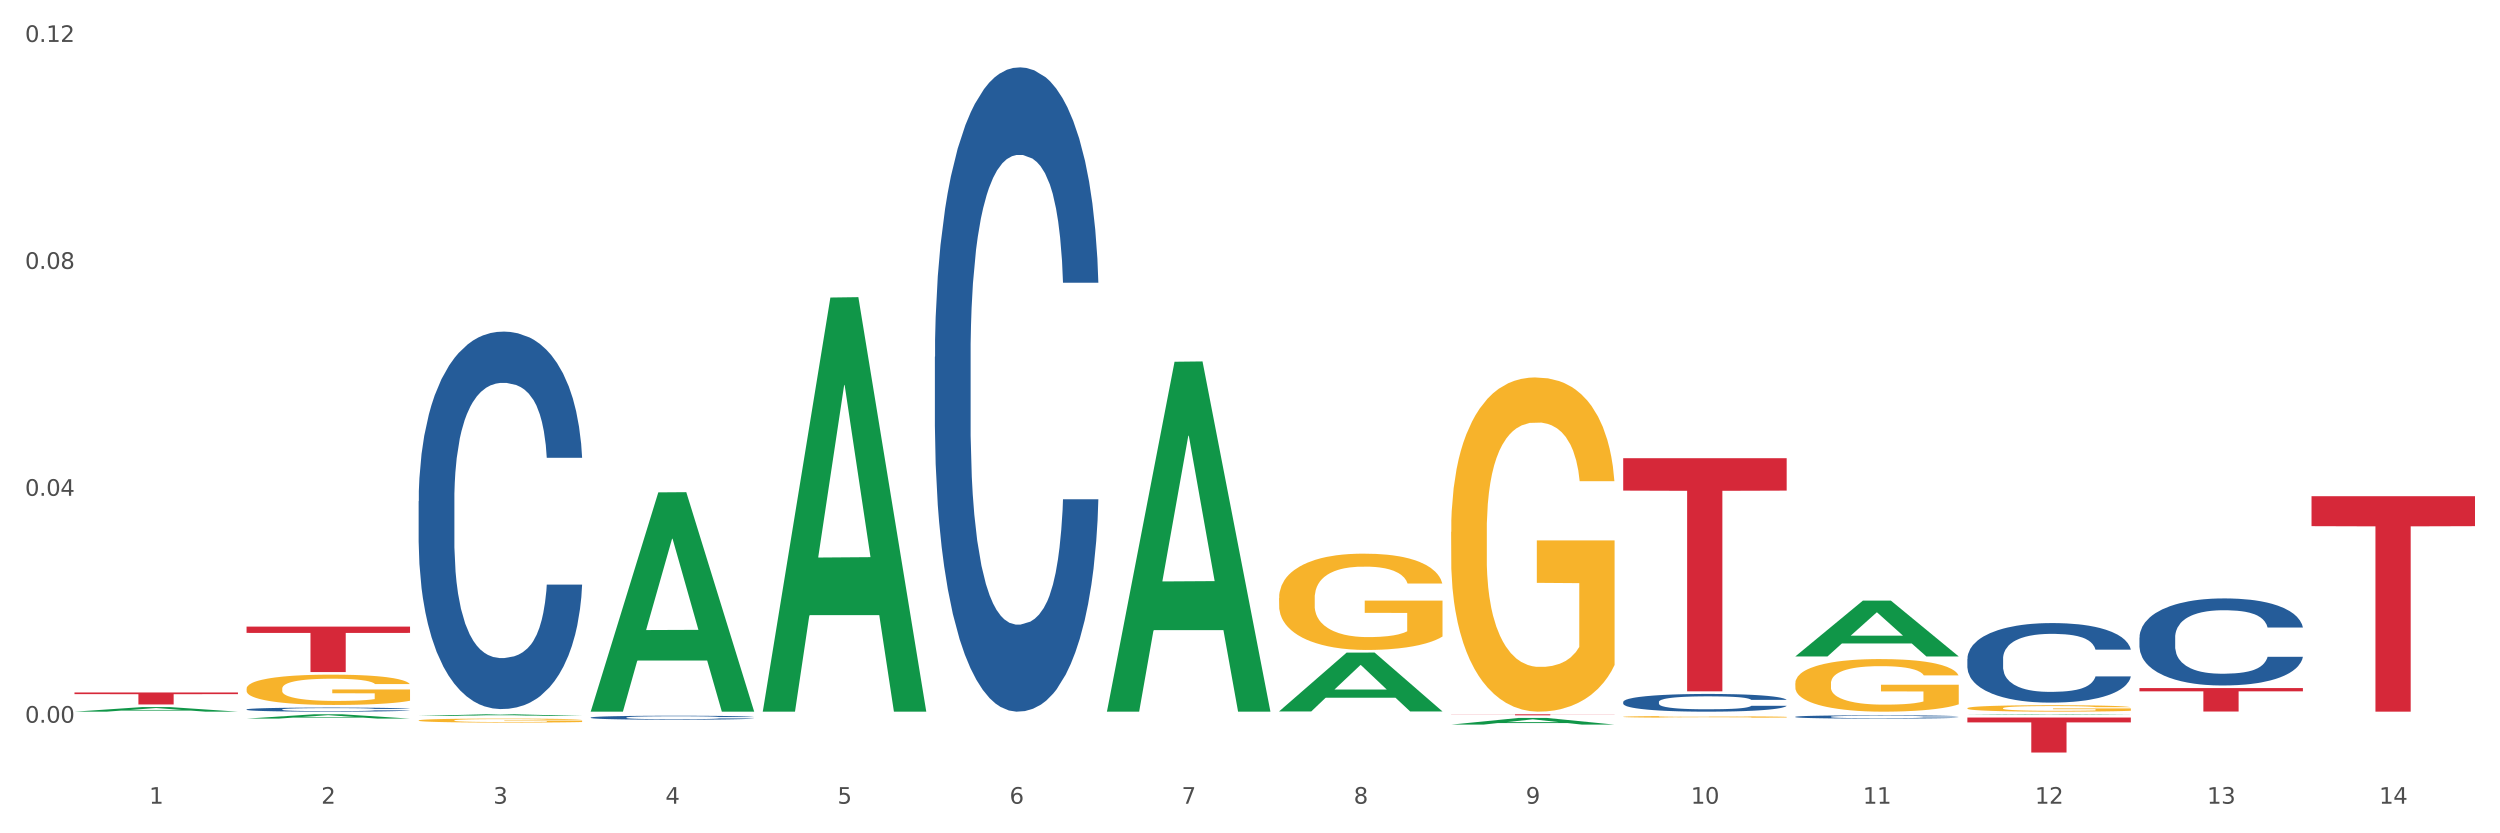 <?xml version="1.0" encoding="utf-8" standalone="no"?>
<!DOCTYPE svg PUBLIC "-//W3C//DTD SVG 1.1//EN"
  "http://www.w3.org/Graphics/SVG/1.1/DTD/svg11.dtd">
<svg xmlns:xlink="http://www.w3.org/1999/xlink" width="1080pt" height="360pt" viewBox="0 0 1080 360" xmlns="http://www.w3.org/2000/svg" version="1.1">
 <rect x="0" y="0" width="1080" height="360" fill="#333333" stroke="none"/>
 <defs>
  <style type="text/css">*{stroke-linejoin: round; stroke-linecap: butt}</style>
 </defs>
 <g id="figure_1">
  <g id="patch_1">
   <path d="M 0 360 
L 1080 360 
L 1080 0 
L 0 0 
z
" style="fill: #ffffff; stroke: #ffffff; stroke-linejoin: miter"/>
  </g>
  <g id="axes_1">
   <g id="matplotlib.axis_1">
    <g id="xtick_1">
     <g id="text_1">
      <!-- 1 -->
      <g style="fill: #4d4d4d" transform="translate(64.432 347.204) scale(0.096 -0.096)">
       <defs>
        <path id="DejaVuSans-31" d="M 794 531 
L 1825 531 
L 1825 4091 
L 703 3866 
L 703 4441 
L 1819 4666 
L 2450 4666 
L 2450 531 
L 3481 531 
L 3481 0 
L 794 0 
L 794 531 
z
" transform="scale(0.016)"/>
       </defs>
       <use xlink:href="#DejaVuSans-31"/>
      </g>
     </g>
    </g>
    <g id="xtick_2">
     <g id="text_2">
      <!-- 2 -->
      <g style="fill: #4d4d4d" transform="translate(138.771 347.204) scale(0.096 -0.096)">
       <defs>
        <path id="DejaVuSans-32" d="M 1228 531 
L 3431 531 
L 3431 0 
L 469 0 
L 469 531 
Q 828 903 1448 1529 
Q 2069 2156 2228 2338 
Q 2531 2678 2651 2914 
Q 2772 3150 2772 3378 
Q 2772 3750 2511 3984 
Q 2250 4219 1831 4219 
Q 1534 4219 1204 4116 
Q 875 4013 500 3803 
L 500 4441 
Q 881 4594 1212 4672 
Q 1544 4750 1819 4750 
Q 2544 4750 2975 4387 
Q 3406 4025 3406 3419 
Q 3406 3131 3298 2873 
Q 3191 2616 2906 2266 
Q 2828 2175 2409 1742 
Q 1991 1309 1228 531 
z
" transform="scale(0.016)"/>
       </defs>
       <use xlink:href="#DejaVuSans-32"/>
      </g>
     </g>
    </g>
    <g id="xtick_3">
     <g id="text_3">
      <!-- 3 -->
      <g style="fill: #4d4d4d" transform="translate(213.109 347.204) scale(0.096 -0.096)">
       <defs>
        <path id="DejaVuSans-33" d="M 2597 2516 
Q 3050 2419 3304 2112 
Q 3559 1806 3559 1356 
Q 3559 666 3084 287 
Q 2609 -91 1734 -91 
Q 1441 -91 1130 -33 
Q 819 25 488 141 
L 488 750 
Q 750 597 1062 519 
Q 1375 441 1716 441 
Q 2309 441 2620 675 
Q 2931 909 2931 1356 
Q 2931 1769 2642 2001 
Q 2353 2234 1838 2234 
L 1294 2234 
L 1294 2753 
L 1863 2753 
Q 2328 2753 2575 2939 
Q 2822 3125 2822 3475 
Q 2822 3834 2567 4026 
Q 2313 4219 1838 4219 
Q 1578 4219 1281 4162 
Q 984 4106 628 3988 
L 628 4550 
Q 988 4650 1302 4700 
Q 1616 4750 1894 4750 
Q 2613 4750 3031 4423 
Q 3450 4097 3450 3541 
Q 3450 3153 3228 2886 
Q 3006 2619 2597 2516 
z
" transform="scale(0.016)"/>
       </defs>
       <use xlink:href="#DejaVuSans-33"/>
      </g>
     </g>
    </g>
    <g id="xtick_4">
     <g id="text_4">
      <!-- 4 -->
      <g style="fill: #4d4d4d" transform="translate(287.448 347.204) scale(0.096 -0.096)">
       <defs>
        <path id="DejaVuSans-34" d="M 2419 4116 
L 825 1625 
L 2419 1625 
L 2419 4116 
z
M 2253 4666 
L 3047 4666 
L 3047 1625 
L 3713 1625 
L 3713 1100 
L 3047 1100 
L 3047 0 
L 2419 0 
L 2419 1100 
L 313 1100 
L 313 1709 
L 2253 4666 
z
" transform="scale(0.016)"/>
       </defs>
       <use xlink:href="#DejaVuSans-34"/>
      </g>
     </g>
    </g>
    <g id="xtick_5">
     <g id="text_5">
      <!-- 5 -->
      <g style="fill: #4d4d4d" transform="translate(361.787 347.204) scale(0.096 -0.096)">
       <defs>
        <path id="DejaVuSans-35" d="M 691 4666 
L 3169 4666 
L 3169 4134 
L 1269 4134 
L 1269 2991 
Q 1406 3038 1543 3061 
Q 1681 3084 1819 3084 
Q 2600 3084 3056 2656 
Q 3513 2228 3513 1497 
Q 3513 744 3044 326 
Q 2575 -91 1722 -91 
Q 1428 -91 1123 -41 
Q 819 9 494 109 
L 494 744 
Q 775 591 1075 516 
Q 1375 441 1709 441 
Q 2250 441 2565 725 
Q 2881 1009 2881 1497 
Q 2881 1984 2565 2268 
Q 2250 2553 1709 2553 
Q 1456 2553 1204 2497 
Q 953 2441 691 2322 
L 691 4666 
z
" transform="scale(0.016)"/>
       </defs>
       <use xlink:href="#DejaVuSans-35"/>
      </g>
     </g>
    </g>
    <g id="xtick_6">
     <g id="text_6">
      <!-- 6 -->
      <g style="fill: #4d4d4d" transform="translate(436.125 347.204) scale(0.096 -0.096)">
       <defs>
        <path id="DejaVuSans-36" d="M 2113 2584 
Q 1688 2584 1439 2293 
Q 1191 2003 1191 1497 
Q 1191 994 1439 701 
Q 1688 409 2113 409 
Q 2538 409 2786 701 
Q 3034 994 3034 1497 
Q 3034 2003 2786 2293 
Q 2538 2584 2113 2584 
z
M 3366 4563 
L 3366 3988 
Q 3128 4100 2886 4159 
Q 2644 4219 2406 4219 
Q 1781 4219 1451 3797 
Q 1122 3375 1075 2522 
Q 1259 2794 1537 2939 
Q 1816 3084 2150 3084 
Q 2853 3084 3261 2657 
Q 3669 2231 3669 1497 
Q 3669 778 3244 343 
Q 2819 -91 2113 -91 
Q 1303 -91 875 529 
Q 447 1150 447 2328 
Q 447 3434 972 4092 
Q 1497 4750 2381 4750 
Q 2619 4750 2861 4703 
Q 3103 4656 3366 4563 
z
" transform="scale(0.016)"/>
       </defs>
       <use xlink:href="#DejaVuSans-36"/>
      </g>
     </g>
    </g>
    <g id="xtick_7">
     <g id="text_7">
      <!-- 7 -->
      <g style="fill: #4d4d4d" transform="translate(510.464 347.204) scale(0.096 -0.096)">
       <defs>
        <path id="DejaVuSans-37" d="M 525 4666 
L 3525 4666 
L 3525 4397 
L 1831 0 
L 1172 0 
L 2766 4134 
L 525 4134 
L 525 4666 
z
" transform="scale(0.016)"/>
       </defs>
       <use xlink:href="#DejaVuSans-37"/>
      </g>
     </g>
    </g>
    <g id="xtick_8">
     <g id="text_8">
      <!-- 8 -->
      <g style="fill: #4d4d4d" transform="translate(584.803 347.204) scale(0.096 -0.096)">
       <defs>
        <path id="DejaVuSans-38" d="M 2034 2216 
Q 1584 2216 1326 1975 
Q 1069 1734 1069 1313 
Q 1069 891 1326 650 
Q 1584 409 2034 409 
Q 2484 409 2743 651 
Q 3003 894 3003 1313 
Q 3003 1734 2745 1975 
Q 2488 2216 2034 2216 
z
M 1403 2484 
Q 997 2584 770 2862 
Q 544 3141 544 3541 
Q 544 4100 942 4425 
Q 1341 4750 2034 4750 
Q 2731 4750 3128 4425 
Q 3525 4100 3525 3541 
Q 3525 3141 3298 2862 
Q 3072 2584 2669 2484 
Q 3125 2378 3379 2068 
Q 3634 1759 3634 1313 
Q 3634 634 3220 271 
Q 2806 -91 2034 -91 
Q 1263 -91 848 271 
Q 434 634 434 1313 
Q 434 1759 690 2068 
Q 947 2378 1403 2484 
z
M 1172 3481 
Q 1172 3119 1398 2916 
Q 1625 2713 2034 2713 
Q 2441 2713 2670 2916 
Q 2900 3119 2900 3481 
Q 2900 3844 2670 4047 
Q 2441 4250 2034 4250 
Q 1625 4250 1398 4047 
Q 1172 3844 1172 3481 
z
" transform="scale(0.016)"/>
       </defs>
       <use xlink:href="#DejaVuSans-38"/>
      </g>
     </g>
    </g>
    <g id="xtick_9">
     <g id="text_9">
      <!-- 9 -->
      <g style="fill: #4d4d4d" transform="translate(659.142 347.204) scale(0.096 -0.096)">
       <defs>
        <path id="DejaVuSans-39" d="M 703 97 
L 703 672 
Q 941 559 1184 500 
Q 1428 441 1663 441 
Q 2288 441 2617 861 
Q 2947 1281 2994 2138 
Q 2813 1869 2534 1725 
Q 2256 1581 1919 1581 
Q 1219 1581 811 2004 
Q 403 2428 403 3163 
Q 403 3881 828 4315 
Q 1253 4750 1959 4750 
Q 2769 4750 3195 4129 
Q 3622 3509 3622 2328 
Q 3622 1225 3098 567 
Q 2575 -91 1691 -91 
Q 1453 -91 1209 -44 
Q 966 3 703 97 
z
M 1959 2075 
Q 2384 2075 2632 2365 
Q 2881 2656 2881 3163 
Q 2881 3666 2632 3958 
Q 2384 4250 1959 4250 
Q 1534 4250 1286 3958 
Q 1038 3666 1038 3163 
Q 1038 2656 1286 2365 
Q 1534 2075 1959 2075 
z
" transform="scale(0.016)"/>
       </defs>
       <use xlink:href="#DejaVuSans-39"/>
      </g>
     </g>
    </g>
    <g id="xtick_10">
     <g id="text_10">
      <!-- 10 -->
      <g style="fill: #4d4d4d" transform="translate(730.426 347.204) scale(0.096 -0.096)">
       <defs>
        <path id="DejaVuSans-30" d="M 2034 4250 
Q 1547 4250 1301 3770 
Q 1056 3291 1056 2328 
Q 1056 1369 1301 889 
Q 1547 409 2034 409 
Q 2525 409 2770 889 
Q 3016 1369 3016 2328 
Q 3016 3291 2770 3770 
Q 2525 4250 2034 4250 
z
M 2034 4750 
Q 2819 4750 3233 4129 
Q 3647 3509 3647 2328 
Q 3647 1150 3233 529 
Q 2819 -91 2034 -91 
Q 1250 -91 836 529 
Q 422 1150 422 2328 
Q 422 3509 836 4129 
Q 1250 4750 2034 4750 
z
" transform="scale(0.016)"/>
       </defs>
       <use xlink:href="#DejaVuSans-31"/>
       <use xlink:href="#DejaVuSans-30" transform="translate(63.623 0)"/>
      </g>
     </g>
    </g>
    <g id="xtick_11">
     <g id="text_11">
      <!-- 11 -->
      <g style="fill: #4d4d4d" transform="translate(804.765 347.204) scale(0.096 -0.096)">
       <use xlink:href="#DejaVuSans-31"/>
       <use xlink:href="#DejaVuSans-31" transform="translate(63.623 0)"/>
      </g>
     </g>
    </g>
    <g id="xtick_12">
     <g id="text_12">
      <!-- 12 -->
      <g style="fill: #4d4d4d" transform="translate(879.104 347.204) scale(0.096 -0.096)">
       <use xlink:href="#DejaVuSans-31"/>
       <use xlink:href="#DejaVuSans-32" transform="translate(63.623 0)"/>
      </g>
     </g>
    </g>
    <g id="xtick_13">
     <g id="text_13">
      <!-- 13 -->
      <g style="fill: #4d4d4d" transform="translate(953.442 347.204) scale(0.096 -0.096)">
       <use xlink:href="#DejaVuSans-31"/>
       <use xlink:href="#DejaVuSans-33" transform="translate(63.623 0)"/>
      </g>
     </g>
    </g>
    <g id="xtick_14">
     <g id="text_14">
      <!-- 14 -->
      <g style="fill: #4d4d4d" transform="translate(1027.781 347.204) scale(0.096 -0.096)">
       <use xlink:href="#DejaVuSans-31"/>
       <use xlink:href="#DejaVuSans-34" transform="translate(63.623 0)"/>
      </g>
     </g>
    </g>
    <g id="xtick_15"/>
    <g id="xtick_16"/>
    <g id="xtick_17"/>
    <g id="xtick_18"/>
    <g id="xtick_19"/>
    <g id="xtick_20"/>
    <g id="xtick_21"/>
    <g id="xtick_22"/>
    <g id="xtick_23"/>
    <g id="xtick_24"/>
    <g id="xtick_25"/>
    <g id="xtick_26"/>
    <g id="xtick_27"/>
   </g>
   <g id="matplotlib.axis_2">
    <g id="ytick_1">
     <g id="text_15">
      <!-- 0.00 -->
      <g style="fill: #4d4d4d" transform="translate(10.8 312.208) scale(0.096 -0.096)">
       <defs>
        <path id="DejaVuSans-2e" d="M 684 794 
L 1344 794 
L 1344 0 
L 684 0 
L 684 794 
z
" transform="scale(0.016)"/>
       </defs>
       <use xlink:href="#DejaVuSans-30"/>
       <use xlink:href="#DejaVuSans-2e" transform="translate(63.623 0)"/>
       <use xlink:href="#DejaVuSans-30" transform="translate(95.41 0)"/>
       <use xlink:href="#DejaVuSans-30" transform="translate(159.033 0)"/>
      </g>
     </g>
    </g>
    <g id="ytick_2">
     <g id="text_16">
      <!-- 0.04 -->
      <g style="fill: #4d4d4d" transform="translate(10.8 214.179) scale(0.096 -0.096)">
       <use xlink:href="#DejaVuSans-30"/>
       <use xlink:href="#DejaVuSans-2e" transform="translate(63.623 0)"/>
       <use xlink:href="#DejaVuSans-30" transform="translate(95.41 0)"/>
       <use xlink:href="#DejaVuSans-34" transform="translate(159.033 0)"/>
      </g>
     </g>
    </g>
    <g id="ytick_3">
     <g id="text_17">
      <!-- 0.08 -->
      <g style="fill: #4d4d4d" transform="translate(10.8 116.15) scale(0.096 -0.096)">
       <use xlink:href="#DejaVuSans-30"/>
       <use xlink:href="#DejaVuSans-2e" transform="translate(63.623 0)"/>
       <use xlink:href="#DejaVuSans-30" transform="translate(95.41 0)"/>
       <use xlink:href="#DejaVuSans-38" transform="translate(159.033 0)"/>
      </g>
     </g>
    </g>
    <g id="ytick_4">
     <g id="text_18">
      <!-- 0.12 -->
      <g style="fill: #4d4d4d" transform="translate(10.8 18.121) scale(0.096 -0.096)">
       <use xlink:href="#DejaVuSans-30"/>
       <use xlink:href="#DejaVuSans-2e" transform="translate(63.623 0)"/>
       <use xlink:href="#DejaVuSans-31" transform="translate(95.41 0)"/>
       <use xlink:href="#DejaVuSans-32" transform="translate(159.033 0)"/>
      </g>
     </g>
    </g>
    <g id="ytick_5"/>
    <g id="ytick_6"/>
    <g id="ytick_7"/>
   </g>
   <g id="PolyCollection_1">
    <path d="M 32.175 307.439 
L 32.248 307.437 
L 61.37 305.458 
L 73.456 305.456 
L 102.797 307.443 
L 88.818 307.443 
L 82.484 306.98 
L 52.415 306.98 
L 52.197 306.988 
L 46.081 307.443 
L 32.175 307.443 
L 32.175 307.439 
L 56.201 306.704 
L 78.698 306.702 
L 67.559 305.879 
L 67.413 305.876 
L 67.267 305.881 
L 56.128 306.702 
L 56.201 306.704 
L 32.175 307.439 
z
" clip-path="url(#p13dcf823bd)" style="fill: #109648"/>
    <path d="M 998.578 214.366 
L 1069.2 214.366 
L 1069.2 227.3 
L 1041.42 227.387 
L 1041.42 307.434 
L 1026.191 307.434 
L 1026.191 227.387 
L 998.578 227.3 
L 998.578 214.454 
L 998.578 214.366 
z
" clip-path="url(#p13dcf823bd)" style="fill: #d62839"/>
    <path d="M 924.24 297.247 
L 994.861 297.247 
L 994.861 298.654 
L 967.081 298.664 
L 967.081 307.372 
L 951.852 307.372 
L 951.852 298.664 
L 924.24 298.654 
L 924.24 297.257 
L 924.24 297.247 
z
" clip-path="url(#p13dcf823bd)" style="fill: #d62839"/>
    <path d="M 849.901 309.96 
L 920.523 309.96 
L 920.523 312.065 
L 892.742 312.079 
L 892.742 325.108 
L 877.514 325.108 
L 877.514 312.079 
L 849.901 312.065 
L 849.901 309.974 
L 849.901 309.96 
z
" clip-path="url(#p13dcf823bd)" style="fill: #d62839"/>
    <path d="M 701.223 197.947 
L 771.845 197.947 
L 771.845 211.944 
L 744.065 212.038 
L 744.065 298.668 
L 728.836 298.668 
L 728.836 212.038 
L 701.223 211.944 
L 701.223 198.042 
L 701.223 197.947 
z
" clip-path="url(#p13dcf823bd)" style="fill: #d62839"/>
    <path d="M 626.885 308.561 
L 697.506 308.561 
L 697.506 308.624 
L 669.726 308.625 
L 669.726 309.019 
L 654.497 309.019 
L 654.497 308.625 
L 626.885 308.624 
L 626.885 308.561 
L 626.885 308.561 
z
" clip-path="url(#p13dcf823bd)" style="fill: #d62839"/>
    <path d="M 180.852 307.442 
L 251.474 307.442 
L 251.474 307.442 
L 223.694 307.442 
L 223.694 307.443 
L 208.465 307.443 
L 208.465 307.442 
L 180.852 307.442 
L 180.852 307.442 
L 180.852 307.442 
z
" clip-path="url(#p13dcf823bd)" style="fill: #d62839"/>
    <path d="M 255.191 309.968 
L 255.275 309.967 
L 255.275 309.923 
L 255.525 309.863 
L 256.443 309.752 
L 257.612 309.669 
L 259.615 309.571 
L 260.701 309.53 
L 262.12 309.484 
L 265.041 309.41 
L 268.381 309.347 
L 270.718 309.312 
L 272.471 309.29 
L 276.394 309.251 
L 278.648 309.233 
L 280.986 309.219 
L 282.989 309.21 
L 286.328 309.199 
L 288.999 309.194 
L 292.088 309.192 
L 294.676 309.194 
L 298.098 309.2 
L 303.107 309.219 
L 305.027 309.23 
L 307.615 309.249 
L 310.286 309.274 
L 312.457 309.3 
L 314.961 309.336 
L 317.549 309.383 
L 320.053 309.443 
L 321.806 309.498 
L 323.225 309.557 
L 324.477 309.628 
L 325.396 309.705 
L 325.813 309.77 
L 310.537 309.77 
L 310.119 309.711 
L 309.284 309.648 
L 308.45 309.606 
L 307.531 309.571 
L 306.112 309.531 
L 304.86 309.506 
L 302.773 309.476 
L 300.853 309.457 
L 299.267 309.446 
L 297.347 309.437 
L 293.257 309.427 
L 290.335 309.427 
L 288.499 309.431 
L 286.245 309.438 
L 284.325 309.449 
L 282.071 309.468 
L 280.318 309.489 
L 278.565 309.516 
L 277.563 309.535 
L 276.06 309.569 
L 275.059 309.598 
L 273.723 309.647 
L 272.972 309.681 
L 271.636 309.771 
L 271.052 309.837 
L 270.801 309.883 
L 270.634 309.934 
L 270.634 310.18 
L 271.135 310.29 
L 271.553 310.337 
L 272.22 310.391 
L 273.473 310.46 
L 275.309 310.528 
L 277.229 310.577 
L 278.815 310.607 
L 280.318 310.629 
L 281.82 310.647 
L 283.657 310.662 
L 285.159 310.672 
L 287.413 310.681 
L 290.085 310.686 
L 292.172 310.686 
L 296.429 310.678 
L 298.349 310.67 
L 300.185 310.659 
L 302.189 310.642 
L 303.775 310.623 
L 304.693 310.609 
L 306.196 310.579 
L 307.364 310.547 
L 308.366 310.511 
L 309.034 310.479 
L 309.785 310.432 
L 310.37 310.378 
L 310.537 310.35 
L 325.813 310.35 
L 325.479 310.407 
L 324.895 310.462 
L 323.726 310.536 
L 322.808 310.579 
L 321.389 310.631 
L 319.886 310.675 
L 317.799 310.724 
L 315.879 310.76 
L 313.876 310.792 
L 311.705 310.82 
L 307.782 310.859 
L 306.363 310.871 
L 303.358 310.889 
L 301.02 310.9 
L 297.598 310.912 
L 294.092 310.918 
L 290.419 310.919 
L 287.163 310.916 
L 283.573 310.907 
L 281.32 310.897 
L 278.815 310.883 
L 275.893 310.861 
L 273.139 310.834 
L 270.551 310.803 
L 268.13 310.766 
L 265.876 310.725 
L 262.955 310.658 
L 260.784 310.591 
L 259.198 310.53 
L 258.113 310.478 
L 257.028 310.412 
L 256.443 310.366 
L 255.525 310.255 
L 255.191 310.153 
L 255.191 309.968 
z
" clip-path="url(#p13dcf823bd)" style="fill: #255c99"/>
    <path d="M 106.514 270.682 
L 177.135 270.682 
L 177.135 273.412 
L 149.355 273.431 
L 149.355 290.329 
L 134.126 290.329 
L 134.126 273.431 
L 106.514 273.412 
L 106.514 270.7 
L 106.514 270.682 
z
" clip-path="url(#p13dcf823bd)" style="fill: #d62839"/>
    <path d="M 106.514 306.464 
L 106.597 306.462 
L 106.597 306.417 
L 106.848 306.355 
L 107.766 306.242 
L 108.935 306.156 
L 110.938 306.055 
L 112.023 306.013 
L 113.442 305.966 
L 116.364 305.889 
L 119.703 305.825 
L 122.04 305.789 
L 123.794 305.766 
L 127.717 305.725 
L 129.971 305.708 
L 132.308 305.693 
L 134.312 305.683 
L 137.651 305.672 
L 140.322 305.667 
L 143.411 305.665 
L 145.998 305.667 
L 149.421 305.674 
L 154.43 305.693 
L 156.35 305.704 
L 158.937 305.724 
L 161.609 305.75 
L 163.779 305.776 
L 166.283 305.813 
L 168.871 305.862 
L 171.376 305.924 
L 173.129 305.98 
L 174.548 306.04 
L 175.8 306.113 
L 176.718 306.193 
L 177.135 306.26 
L 161.859 306.26 
L 161.442 306.199 
L 160.607 306.135 
L 159.772 306.091 
L 158.854 306.055 
L 157.435 306.014 
L 156.183 305.988 
L 154.096 305.958 
L 152.176 305.938 
L 150.59 305.927 
L 148.67 305.917 
L 144.579 305.907 
L 141.658 305.907 
L 139.821 305.911 
L 137.567 305.919 
L 135.647 305.93 
L 133.393 305.949 
L 131.64 305.971 
L 129.887 305.998 
L 128.886 306.018 
L 127.383 306.053 
L 126.381 306.083 
L 125.046 306.133 
L 124.294 306.169 
L 122.959 306.261 
L 122.374 306.329 
L 122.124 306.376 
L 121.957 306.428 
L 121.957 306.682 
L 122.458 306.795 
L 122.875 306.844 
L 123.543 306.899 
L 124.795 306.97 
L 126.632 307.04 
L 128.552 307.091 
L 130.138 307.121 
L 131.64 307.144 
L 133.143 307.162 
L 134.979 307.178 
L 136.482 307.188 
L 138.736 307.198 
L 141.407 307.203 
L 143.494 307.203 
L 147.751 307.194 
L 149.671 307.186 
L 151.508 307.175 
L 153.511 307.157 
L 155.097 307.138 
L 156.016 307.123 
L 157.518 307.092 
L 158.687 307.06 
L 159.689 307.022 
L 160.357 306.99 
L 161.108 306.941 
L 161.692 306.886 
L 161.859 306.857 
L 177.135 306.857 
L 176.802 306.915 
L 176.217 306.972 
L 175.049 307.048 
L 174.13 307.092 
L 172.711 307.146 
L 171.209 307.191 
L 169.122 307.242 
L 167.202 307.279 
L 165.198 307.311 
L 163.028 307.341 
L 159.104 307.381 
L 157.685 307.392 
L 154.68 307.412 
L 152.343 307.423 
L 148.92 307.435 
L 145.414 307.441 
L 141.741 307.443 
L 138.486 307.44 
L 134.896 307.43 
L 132.642 307.42 
L 130.138 307.405 
L 127.216 307.383 
L 124.461 307.355 
L 121.874 307.323 
L 119.453 307.285 
L 117.199 307.243 
L 114.277 307.173 
L 112.107 307.105 
L 110.521 307.042 
L 109.435 306.988 
L 108.35 306.92 
L 107.766 306.873 
L 106.848 306.759 
L 106.514 306.654 
L 106.514 306.464 
z
" clip-path="url(#p13dcf823bd)" style="fill: #255c99"/>
    <path d="M 924.24 275.414 
L 924.323 275.38 
L 924.323 274.418 
L 924.573 273.112 
L 925.492 270.707 
L 926.66 268.887 
L 928.664 266.757 
L 929.749 265.863 
L 931.168 264.867 
L 934.09 263.252 
L 937.429 261.878 
L 939.766 261.123 
L 941.519 260.642 
L 945.443 259.783 
L 947.697 259.405 
L 950.034 259.096 
L 952.037 258.89 
L 955.377 258.649 
L 958.048 258.546 
L 961.136 258.512 
L 963.724 258.546 
L 967.147 258.683 
L 972.155 259.096 
L 974.075 259.336 
L 976.663 259.748 
L 979.335 260.298 
L 981.505 260.848 
L 984.009 261.638 
L 986.597 262.668 
L 989.101 263.974 
L 990.854 265.176 
L 992.273 266.447 
L 993.526 267.993 
L 994.444 269.677 
L 994.861 271.085 
L 979.585 271.085 
L 979.168 269.814 
L 978.333 268.44 
L 977.498 267.512 
L 976.58 266.757 
L 975.161 265.898 
L 973.908 265.348 
L 971.822 264.695 
L 969.902 264.283 
L 968.316 264.043 
L 966.396 263.837 
L 962.305 263.63 
L 959.383 263.63 
L 957.547 263.699 
L 955.293 263.871 
L 953.373 264.111 
L 951.119 264.524 
L 949.366 264.97 
L 947.613 265.554 
L 946.611 265.966 
L 945.109 266.722 
L 944.107 267.341 
L 942.771 268.406 
L 942.02 269.161 
L 940.685 271.12 
L 940.1 272.562 
L 939.85 273.559 
L 939.683 274.658 
L 939.683 280.017 
L 940.184 282.422 
L 940.601 283.453 
L 941.269 284.621 
L 942.521 286.132 
L 944.358 287.61 
L 946.278 288.675 
L 947.864 289.327 
L 949.366 289.808 
L 950.869 290.186 
L 952.705 290.53 
L 954.208 290.736 
L 956.462 290.942 
L 959.133 291.045 
L 961.22 291.045 
L 965.477 290.873 
L 967.397 290.701 
L 969.234 290.461 
L 971.237 290.083 
L 972.823 289.671 
L 973.742 289.362 
L 975.244 288.709 
L 976.413 288.022 
L 977.415 287.232 
L 978.082 286.545 
L 978.834 285.514 
L 979.418 284.346 
L 979.585 283.728 
L 994.861 283.728 
L 994.527 284.964 
L 993.943 286.167 
L 992.774 287.781 
L 991.856 288.709 
L 990.437 289.843 
L 988.934 290.804 
L 986.847 291.869 
L 984.927 292.66 
L 982.924 293.347 
L 980.754 293.965 
L 976.83 294.824 
L 975.411 295.064 
L 972.406 295.477 
L 970.069 295.717 
L 966.646 295.958 
L 963.14 296.095 
L 959.467 296.129 
L 956.211 296.061 
L 952.622 295.855 
L 950.368 295.648 
L 947.864 295.339 
L 944.942 294.858 
L 942.187 294.274 
L 939.599 293.587 
L 937.178 292.797 
L 934.925 291.904 
L 932.003 290.427 
L 929.832 288.984 
L 928.246 287.644 
L 927.161 286.51 
L 926.076 285.067 
L 925.492 284.071 
L 924.573 281.666 
L 924.24 279.433 
L 924.24 275.414 
z
" clip-path="url(#p13dcf823bd)" style="fill: #255c99"/>
    <path d="M 849.901 284.607 
L 849.984 284.576 
L 849.984 283.697 
L 850.235 282.504 
L 851.153 280.307 
L 852.322 278.643 
L 854.325 276.697 
L 855.41 275.881 
L 856.829 274.971 
L 859.751 273.495 
L 863.09 272.24 
L 865.428 271.549 
L 867.181 271.11 
L 871.104 270.325 
L 873.358 269.98 
L 875.695 269.697 
L 877.699 269.509 
L 881.038 269.289 
L 883.709 269.195 
L 886.798 269.164 
L 889.386 269.195 
L 892.808 269.32 
L 897.817 269.697 
L 899.737 269.917 
L 902.325 270.294 
L 904.996 270.796 
L 907.166 271.298 
L 909.671 272.02 
L 912.258 272.962 
L 914.763 274.155 
L 916.516 275.253 
L 917.935 276.415 
L 919.187 277.827 
L 920.105 279.365 
L 920.523 280.652 
L 905.246 280.652 
L 904.829 279.491 
L 903.994 278.235 
L 903.159 277.388 
L 902.241 276.697 
L 900.822 275.912 
L 899.57 275.41 
L 897.483 274.814 
L 895.563 274.437 
L 893.977 274.217 
L 892.057 274.029 
L 887.966 273.841 
L 885.045 273.841 
L 883.208 273.903 
L 880.954 274.06 
L 879.034 274.28 
L 876.78 274.657 
L 875.027 275.065 
L 873.274 275.598 
L 872.273 275.975 
L 870.77 276.666 
L 869.768 277.231 
L 868.433 278.204 
L 867.681 278.894 
L 866.346 280.684 
L 865.761 282.002 
L 865.511 282.912 
L 865.344 283.917 
L 865.344 288.814 
L 865.845 291.011 
L 866.262 291.953 
L 866.93 293.02 
L 868.182 294.401 
L 870.019 295.751 
L 871.939 296.724 
L 873.525 297.32 
L 875.027 297.76 
L 876.53 298.105 
L 878.367 298.419 
L 879.869 298.607 
L 882.123 298.796 
L 884.794 298.89 
L 886.881 298.89 
L 891.139 298.733 
L 893.059 298.576 
L 894.895 298.356 
L 896.899 298.011 
L 898.485 297.634 
L 899.403 297.352 
L 900.905 296.755 
L 902.074 296.128 
L 903.076 295.406 
L 903.744 294.778 
L 904.495 293.836 
L 905.079 292.769 
L 905.246 292.204 
L 920.523 292.204 
L 920.189 293.334 
L 919.604 294.432 
L 918.436 295.908 
L 917.517 296.755 
L 916.098 297.791 
L 914.596 298.67 
L 912.509 299.643 
L 910.589 300.365 
L 908.585 300.993 
L 906.415 301.558 
L 902.491 302.343 
L 901.072 302.562 
L 898.067 302.939 
L 895.73 303.159 
L 892.307 303.379 
L 888.801 303.504 
L 885.128 303.536 
L 881.873 303.473 
L 878.283 303.284 
L 876.029 303.096 
L 873.525 302.814 
L 870.603 302.374 
L 867.848 301.841 
L 865.261 301.213 
L 862.84 300.491 
L 860.586 299.675 
L 857.664 298.325 
L 855.494 297.006 
L 853.908 295.782 
L 852.823 294.746 
L 851.737 293.428 
L 851.153 292.518 
L 850.235 290.32 
L 849.901 288.28 
L 849.901 284.607 
z
" clip-path="url(#p13dcf823bd)" style="fill: #255c99"/>
    <path d="M 775.562 309.655 
L 775.646 309.654 
L 775.646 309.617 
L 775.896 309.567 
L 776.814 309.475 
L 777.983 309.406 
L 779.986 309.324 
L 781.072 309.29 
L 782.491 309.252 
L 785.412 309.19 
L 788.752 309.138 
L 791.089 309.109 
L 792.842 309.091 
L 796.765 309.058 
L 799.019 309.043 
L 801.357 309.032 
L 803.36 309.024 
L 806.699 309.014 
L 809.37 309.011 
L 812.459 309.009 
L 815.047 309.011 
L 818.469 309.016 
L 823.478 309.032 
L 825.398 309.041 
L 827.986 309.056 
L 830.657 309.077 
L 832.828 309.099 
L 835.332 309.129 
L 837.92 309.168 
L 840.424 309.218 
L 842.177 309.264 
L 843.596 309.312 
L 844.848 309.372 
L 845.766 309.436 
L 846.184 309.49 
L 830.908 309.49 
L 830.49 309.441 
L 829.655 309.389 
L 828.821 309.353 
L 827.902 309.324 
L 826.483 309.291 
L 825.231 309.27 
L 823.144 309.246 
L 821.224 309.23 
L 819.638 309.221 
L 817.718 309.213 
L 813.628 309.205 
L 810.706 309.205 
L 808.87 309.207 
L 806.616 309.214 
L 804.696 309.223 
L 802.442 309.239 
L 800.689 309.256 
L 798.936 309.278 
L 797.934 309.294 
L 796.431 309.323 
L 795.43 309.347 
L 794.094 309.387 
L 793.343 309.416 
L 792.007 309.491 
L 791.423 309.546 
L 791.172 309.584 
L 791.005 309.626 
L 791.005 309.831 
L 791.506 309.923 
L 791.924 309.962 
L 792.591 310.007 
L 793.844 310.065 
L 795.68 310.121 
L 797.6 310.162 
L 799.186 310.187 
L 800.689 310.205 
L 802.191 310.22 
L 804.028 310.233 
L 805.53 310.241 
L 807.784 310.248 
L 810.456 310.252 
L 812.543 310.252 
L 816.8 310.246 
L 818.72 310.239 
L 820.556 310.23 
L 822.56 310.216 
L 824.146 310.2 
L 825.064 310.188 
L 826.567 310.163 
L 827.735 310.137 
L 828.737 310.107 
L 829.405 310.08 
L 830.156 310.041 
L 830.741 309.996 
L 830.908 309.973 
L 846.184 309.973 
L 845.85 310.02 
L 845.266 310.066 
L 844.097 310.128 
L 843.179 310.163 
L 841.76 310.206 
L 840.257 310.243 
L 838.17 310.284 
L 836.25 310.314 
L 834.247 310.34 
L 832.076 310.364 
L 828.153 310.397 
L 826.734 310.406 
L 823.728 310.422 
L 821.391 310.431 
L 817.969 310.44 
L 814.463 310.445 
L 810.79 310.447 
L 807.534 310.444 
L 803.944 310.436 
L 801.69 310.428 
L 799.186 310.416 
L 796.264 310.398 
L 793.51 310.376 
L 790.922 310.349 
L 788.501 310.319 
L 786.247 310.285 
L 783.325 310.229 
L 781.155 310.174 
L 779.569 310.122 
L 778.484 310.079 
L 777.399 310.024 
L 776.814 309.986 
L 775.896 309.894 
L 775.562 309.809 
L 775.562 309.655 
z
" clip-path="url(#p13dcf823bd)" style="fill: #255c99"/>
    <path d="M 701.223 303.226 
L 701.307 303.219 
L 701.307 303.024 
L 701.557 302.758 
L 702.476 302.268 
L 703.644 301.898 
L 705.648 301.464 
L 706.733 301.283 
L 708.152 301.08 
L 711.074 300.751 
L 714.413 300.471 
L 716.75 300.318 
L 718.503 300.22 
L 722.427 300.045 
L 724.681 299.968 
L 727.018 299.905 
L 729.021 299.863 
L 732.36 299.814 
L 735.032 299.793 
L 738.12 299.786 
L 740.708 299.793 
L 744.131 299.821 
L 749.139 299.905 
L 751.059 299.954 
L 753.647 300.038 
L 756.318 300.15 
L 758.489 300.262 
L 760.993 300.422 
L 763.581 300.632 
L 766.085 300.898 
L 767.838 301.143 
L 769.257 301.401 
L 770.51 301.716 
L 771.428 302.059 
L 771.845 302.345 
L 756.569 302.345 
L 756.151 302.087 
L 755.317 301.807 
L 754.482 301.618 
L 753.564 301.464 
L 752.145 301.29 
L 750.892 301.178 
L 748.805 301.045 
L 746.885 300.961 
L 745.299 300.912 
L 743.379 300.87 
L 739.289 300.828 
L 736.367 300.828 
L 734.531 300.842 
L 732.277 300.877 
L 730.357 300.926 
L 728.103 301.01 
L 726.35 301.101 
L 724.597 301.22 
L 723.595 301.303 
L 722.093 301.457 
L 721.091 301.583 
L 719.755 301.8 
L 719.004 301.954 
L 717.668 302.352 
L 717.084 302.646 
L 716.834 302.849 
L 716.667 303.073 
L 716.667 304.163 
L 717.168 304.653 
L 717.585 304.863 
L 718.253 305.1 
L 719.505 305.408 
L 721.341 305.709 
L 723.261 305.925 
L 724.847 306.058 
L 726.35 306.156 
L 727.853 306.233 
L 729.689 306.303 
L 731.192 306.345 
L 733.446 306.387 
L 736.117 306.408 
L 738.204 306.408 
L 742.461 306.373 
L 744.381 306.338 
L 746.218 306.289 
L 748.221 306.212 
L 749.807 306.128 
L 750.725 306.065 
L 752.228 305.932 
L 753.397 305.793 
L 754.398 305.632 
L 755.066 305.492 
L 755.818 305.282 
L 756.402 305.044 
L 756.569 304.919 
L 771.845 304.919 
L 771.511 305.17 
L 770.927 305.415 
L 769.758 305.744 
L 768.84 305.932 
L 767.421 306.163 
L 765.918 306.359 
L 763.831 306.576 
L 761.911 306.737 
L 759.908 306.876 
L 757.738 307.002 
L 753.814 307.177 
L 752.395 307.226 
L 749.39 307.31 
L 747.052 307.359 
L 743.63 307.408 
L 740.124 307.436 
L 736.451 307.443 
L 733.195 307.429 
L 729.606 307.387 
L 727.352 307.345 
L 724.847 307.282 
L 721.926 307.184 
L 719.171 307.065 
L 716.583 306.925 
L 714.162 306.765 
L 711.908 306.583 
L 708.987 306.282 
L 706.816 305.988 
L 705.23 305.716 
L 704.145 305.485 
L 703.06 305.191 
L 702.476 304.988 
L 701.557 304.499 
L 701.223 304.044 
L 701.223 303.226 
z
" clip-path="url(#p13dcf823bd)" style="fill: #255c99"/>
    <path d="M 403.869 154.162 
L 403.952 153.908 
L 403.952 146.79 
L 404.202 137.131 
L 405.121 119.337 
L 406.289 105.865 
L 408.293 90.105 
L 409.378 83.495 
L 410.797 76.124 
L 413.719 64.176 
L 417.058 54.009 
L 419.395 48.416 
L 421.148 44.857 
L 425.072 38.503 
L 427.326 35.706 
L 429.663 33.419 
L 431.666 31.893 
L 435.006 30.114 
L 437.677 29.351 
L 440.766 29.097 
L 443.353 29.351 
L 446.776 30.368 
L 451.785 33.419 
L 453.704 35.198 
L 456.292 38.248 
L 458.964 42.315 
L 461.134 46.383 
L 463.638 52.229 
L 466.226 59.855 
L 468.73 69.515 
L 470.483 78.411 
L 471.903 87.817 
L 473.155 99.256 
L 474.073 111.711 
L 474.49 122.133 
L 459.214 122.133 
L 458.797 112.728 
L 457.962 102.56 
L 457.127 95.697 
L 456.209 90.105 
L 454.79 83.75 
L 453.538 79.682 
L 451.451 74.853 
L 449.531 71.802 
L 447.945 70.023 
L 446.025 68.498 
L 441.934 66.973 
L 439.012 66.973 
L 437.176 67.481 
L 434.922 68.752 
L 433.002 70.531 
L 430.748 73.582 
L 428.995 76.886 
L 427.242 81.208 
L 426.24 84.258 
L 424.738 89.85 
L 423.736 94.426 
L 422.401 102.306 
L 421.649 107.898 
L 420.314 122.387 
L 419.729 133.064 
L 419.479 140.435 
L 419.312 148.57 
L 419.312 188.224 
L 419.813 206.018 
L 420.23 213.644 
L 420.898 222.287 
L 422.15 233.472 
L 423.987 244.402 
L 425.907 252.282 
L 427.493 257.112 
L 428.995 260.671 
L 430.498 263.467 
L 432.334 266.009 
L 433.837 267.534 
L 436.091 269.059 
L 438.762 269.822 
L 440.849 269.822 
L 445.106 268.551 
L 447.026 267.28 
L 448.863 265.5 
L 450.866 262.704 
L 452.452 259.654 
L 453.371 257.366 
L 454.873 252.536 
L 456.042 247.452 
L 457.044 241.606 
L 457.711 236.522 
L 458.463 228.896 
L 459.047 220.253 
L 459.214 215.678 
L 474.49 215.678 
L 474.156 224.829 
L 473.572 233.726 
L 472.403 245.673 
L 471.485 252.536 
L 470.066 260.925 
L 468.563 268.042 
L 466.477 275.922 
L 464.557 281.769 
L 462.553 286.853 
L 460.383 291.428 
L 456.459 297.783 
L 455.04 299.563 
L 452.035 302.613 
L 449.698 304.392 
L 446.275 306.172 
L 442.769 307.189 
L 439.096 307.443 
L 435.84 306.934 
L 432.251 305.409 
L 429.997 303.884 
L 427.493 301.596 
L 424.571 298.038 
L 421.816 293.716 
L 419.228 288.632 
L 416.808 282.786 
L 414.554 276.177 
L 411.632 265.246 
L 409.462 254.57 
L 407.875 244.656 
L 406.79 236.268 
L 405.705 225.591 
L 405.121 218.22 
L 404.202 200.426 
L 403.869 183.903 
L 403.869 154.162 
z
" clip-path="url(#p13dcf823bd)" style="fill: #255c99"/>
    <path d="M 32.175 299.159 
L 102.797 299.159 
L 102.797 299.878 
L 75.017 299.883 
L 75.017 304.338 
L 59.788 304.338 
L 59.788 299.883 
L 32.175 299.878 
L 32.175 299.163 
L 32.175 299.159 
z
" clip-path="url(#p13dcf823bd)" style="fill: #d62839"/>
    <path d="M 106.514 297.501 
L 106.597 297.489 
L 106.597 297.058 
L 106.764 296.687 
L 107.598 295.79 
L 108.848 295.048 
L 109.765 294.653 
L 110.683 294.33 
L 111.767 294.007 
L 113.101 293.672 
L 115.519 293.182 
L 117.019 292.93 
L 118.854 292.667 
L 122.189 292.284 
L 124.607 292.069 
L 127.108 291.889 
L 131.194 291.674 
L 133.862 291.578 
L 136.697 291.507 
L 140.115 291.459 
L 142.7 291.447 
L 148.37 291.483 
L 153.206 291.59 
L 155.54 291.674 
L 158.542 291.818 
L 160.126 291.913 
L 162.711 292.105 
L 165.379 292.356 
L 167.213 292.571 
L 169.965 292.978 
L 172.049 293.385 
L 173.967 293.887 
L 174.968 294.234 
L 175.718 294.557 
L 176.385 294.928 
L 177.052 295.515 
L 162.044 295.515 
L 161.46 295.096 
L 160.543 294.701 
L 159.209 294.318 
L 158.042 294.079 
L 156.041 293.78 
L 154.206 293.588 
L 152.289 293.445 
L 149.954 293.325 
L 148.12 293.265 
L 145.535 293.217 
L 140.449 293.229 
L 137.03 293.325 
L 134.696 293.445 
L 133.195 293.552 
L 131.861 293.672 
L 130.36 293.84 
L 128.609 294.091 
L 127.358 294.318 
L 126.108 294.605 
L 125.107 294.892 
L 124.19 295.227 
L 123.44 295.586 
L 122.856 295.957 
L 122.356 296.412 
L 121.939 297.166 
L 121.939 298.805 
L 122.106 299.176 
L 122.522 299.666 
L 123.023 300.037 
L 123.856 300.48 
L 124.607 300.779 
L 126.024 301.21 
L 127.609 301.568 
L 128.859 301.796 
L 130.11 301.987 
L 132.278 302.25 
L 134.696 302.466 
L 136.78 302.597 
L 139.615 302.717 
L 141.533 302.765 
L 143.2 302.789 
L 147.286 302.789 
L 150.204 302.753 
L 153.456 302.669 
L 155.957 302.562 
L 158.042 302.43 
L 160.376 302.215 
L 161.877 302.011 
L 161.877 299.511 
L 143.534 299.499 
L 143.534 297.836 
L 177.135 297.836 
L 177.135 302.717 
L 175.718 302.968 
L 174.134 303.196 
L 172.466 303.399 
L 169.965 303.65 
L 166.963 303.89 
L 164.295 304.057 
L 161.46 304.201 
L 158.125 304.332 
L 153.789 304.452 
L 151.121 304.5 
L 147.786 304.536 
L 143.867 304.548 
L 140.449 304.524 
L 137.114 304.464 
L 133.612 304.356 
L 130.193 304.201 
L 127.609 304.045 
L 125.024 303.854 
L 122.272 303.602 
L 120.104 303.363 
L 118.437 303.148 
L 116.603 302.873 
L 114.601 302.514 
L 113.101 302.191 
L 111.767 301.856 
L 110.349 301.425 
L 109.349 301.054 
L 108.348 300.587 
L 107.764 300.24 
L 107.097 299.702 
L 106.597 298.948 
L 106.514 297.501 
z
" clip-path="url(#p13dcf823bd)" style="fill: #f7b32b"/>
    <path d="M 180.852 216.52 
L 180.936 216.372 
L 180.936 212.202 
L 181.186 206.542 
L 182.105 196.117 
L 183.273 188.224 
L 185.277 178.991 
L 186.362 175.118 
L 187.781 170.8 
L 190.703 163.8 
L 194.042 157.843 
L 196.379 154.566 
L 198.132 152.481 
L 202.056 148.758 
L 204.31 147.12 
L 206.647 145.78 
L 208.65 144.886 
L 211.989 143.844 
L 214.661 143.397 
L 217.749 143.248 
L 220.337 143.397 
L 223.76 143.992 
L 228.768 145.78 
L 230.688 146.822 
L 233.276 148.609 
L 235.947 150.992 
L 238.118 153.375 
L 240.622 156.8 
L 243.21 161.268 
L 245.714 166.927 
L 247.467 172.14 
L 248.886 177.65 
L 250.139 184.352 
L 251.057 191.649 
L 251.474 197.756 
L 236.198 197.756 
L 235.78 192.245 
L 234.946 186.288 
L 234.111 182.267 
L 233.193 178.991 
L 231.774 175.267 
L 230.521 172.885 
L 228.434 170.055 
L 226.514 168.268 
L 224.928 167.225 
L 223.008 166.332 
L 218.918 165.438 
L 215.996 165.438 
L 214.16 165.736 
L 211.906 166.481 
L 209.986 167.523 
L 207.732 169.31 
L 205.979 171.246 
L 204.226 173.778 
L 203.224 175.565 
L 201.722 178.842 
L 200.72 181.522 
L 199.384 186.139 
L 198.633 189.416 
L 197.297 197.904 
L 196.713 204.159 
L 196.463 208.478 
L 196.296 213.244 
L 196.296 236.477 
L 196.797 246.902 
L 197.214 251.37 
L 197.882 256.433 
L 199.134 262.986 
L 200.97 269.39 
L 202.89 274.007 
L 204.476 276.836 
L 205.979 278.921 
L 207.482 280.56 
L 209.318 282.049 
L 210.821 282.942 
L 213.075 283.836 
L 215.746 284.283 
L 217.833 284.283 
L 222.09 283.538 
L 224.01 282.793 
L 225.847 281.751 
L 227.85 280.113 
L 229.436 278.326 
L 230.354 276.985 
L 231.857 274.156 
L 233.026 271.177 
L 234.027 267.752 
L 234.695 264.773 
L 235.447 260.305 
L 236.031 255.242 
L 236.198 252.561 
L 251.474 252.561 
L 251.14 257.922 
L 250.556 263.135 
L 249.387 270.135 
L 248.469 274.156 
L 247.05 279.07 
L 245.547 283.24 
L 243.46 287.857 
L 241.54 291.282 
L 239.537 294.261 
L 237.367 296.942 
L 233.443 300.665 
L 232.024 301.707 
L 229.019 303.494 
L 226.681 304.537 
L 223.259 305.579 
L 219.753 306.175 
L 216.08 306.324 
L 212.824 306.026 
L 209.235 305.133 
L 206.981 304.239 
L 204.476 302.899 
L 201.555 300.814 
L 198.8 298.282 
L 196.212 295.303 
L 193.791 291.878 
L 191.538 288.006 
L 188.616 281.602 
L 186.445 275.347 
L 184.859 269.539 
L 183.774 264.624 
L 182.689 258.369 
L 182.105 254.05 
L 181.186 243.625 
L 180.852 233.945 
L 180.852 216.52 
z
" clip-path="url(#p13dcf823bd)" style="fill: #255c99"/>
    <path d="M 849.901 305.942 
L 849.984 305.94 
L 849.984 305.848 
L 850.151 305.769 
L 850.985 305.578 
L 852.235 305.42 
L 853.153 305.336 
L 854.07 305.267 
L 855.154 305.199 
L 856.488 305.127 
L 858.906 305.023 
L 860.407 304.969 
L 862.241 304.913 
L 865.576 304.832 
L 867.994 304.786 
L 870.495 304.748 
L 874.581 304.702 
L 877.249 304.681 
L 880.084 304.666 
L 883.502 304.656 
L 886.087 304.653 
L 891.757 304.661 
L 896.593 304.684 
L 898.927 304.702 
L 901.929 304.732 
L 903.513 304.753 
L 906.098 304.794 
L 908.766 304.847 
L 910.601 304.893 
L 913.352 304.979 
L 915.436 305.066 
L 917.354 305.173 
L 918.355 305.247 
L 919.105 305.316 
L 919.772 305.395 
L 920.439 305.52 
L 905.431 305.52 
L 904.847 305.43 
L 903.93 305.346 
L 902.596 305.265 
L 901.429 305.214 
L 899.428 305.15 
L 897.593 305.109 
L 895.676 305.079 
L 893.341 305.053 
L 891.507 305.041 
L 888.922 305.03 
L 883.836 305.033 
L 880.417 305.053 
L 878.083 305.079 
L 876.582 305.102 
L 875.248 305.127 
L 873.747 305.163 
L 871.996 305.216 
L 870.745 305.265 
L 869.495 305.326 
L 868.494 305.387 
L 867.577 305.458 
L 866.827 305.535 
L 866.243 305.614 
L 865.743 305.711 
L 865.326 305.871 
L 865.326 306.22 
L 865.493 306.299 
L 865.91 306.403 
L 866.41 306.482 
L 867.244 306.577 
L 867.994 306.64 
L 869.411 306.732 
L 870.996 306.808 
L 872.246 306.857 
L 873.497 306.898 
L 875.665 306.954 
L 878.083 307 
L 880.167 307.028 
L 883.002 307.053 
L 884.92 307.063 
L 886.587 307.068 
L 890.673 307.068 
L 893.591 307.061 
L 896.843 307.043 
L 899.344 307.02 
L 901.429 306.992 
L 903.763 306.946 
L 905.264 306.903 
L 905.264 306.37 
L 886.921 306.368 
L 886.921 306.014 
L 920.523 306.014 
L 920.523 307.053 
L 919.105 307.107 
L 917.521 307.155 
L 915.853 307.198 
L 913.352 307.252 
L 910.35 307.303 
L 907.682 307.338 
L 904.847 307.369 
L 901.512 307.397 
L 897.177 307.422 
L 894.508 307.433 
L 891.173 307.44 
L 887.254 307.443 
L 883.836 307.438 
L 880.501 307.425 
L 876.999 307.402 
L 873.58 307.369 
L 870.996 307.336 
L 868.411 307.295 
L 865.659 307.242 
L 863.492 307.191 
L 861.824 307.145 
L 859.99 307.086 
L 857.989 307.01 
L 856.488 306.941 
L 855.154 306.87 
L 853.736 306.778 
L 852.736 306.699 
L 851.735 306.6 
L 851.151 306.526 
L 850.484 306.411 
L 849.984 306.251 
L 849.901 305.942 
z
" clip-path="url(#p13dcf823bd)" style="fill: #f7b32b"/>
    <path d="M 106.514 310.436 
L 106.587 310.435 
L 135.709 308.562 
L 147.795 308.561 
L 177.135 310.44 
L 163.157 310.44 
L 156.823 310.002 
L 126.754 310.002 
L 126.535 310.009 
L 120.42 310.44 
L 106.514 310.44 
L 106.514 310.436 
L 130.54 309.741 
L 153.037 309.739 
L 141.897 308.961 
L 141.752 308.958 
L 141.606 308.963 
L 130.467 309.739 
L 130.54 309.741 
L 106.514 310.436 
z
" clip-path="url(#p13dcf823bd)" style="fill: #109648"/>
    <path d="M 180.852 309.303 
L 180.925 309.303 
L 210.048 308.561 
L 222.133 308.561 
L 251.474 309.305 
L 237.495 309.305 
L 231.161 309.132 
L 201.092 309.132 
L 200.874 309.134 
L 194.758 309.305 
L 180.852 309.305 
L 180.852 309.303 
L 204.878 309.028 
L 227.375 309.027 
L 216.236 308.719 
L 216.09 308.718 
L 215.945 308.72 
L 204.806 309.027 
L 204.878 309.028 
L 180.852 309.303 
z
" clip-path="url(#p13dcf823bd)" style="fill: #109648"/>
    <path d="M 255.191 307.265 
L 255.264 307.176 
L 284.386 212.702 
L 296.472 212.613 
L 325.813 307.443 
L 311.834 307.443 
L 305.5 285.36 
L 275.431 285.36 
L 275.213 285.717 
L 269.097 307.443 
L 255.191 307.443 
L 255.191 307.265 
L 279.217 272.182 
L 301.714 272.093 
L 290.575 232.826 
L 290.429 232.648 
L 290.284 232.915 
L 279.144 272.093 
L 279.217 272.182 
L 255.191 307.265 
z
" clip-path="url(#p13dcf823bd)" style="fill: #109648"/>
    <path d="M 329.53 307.106 
L 329.603 306.938 
L 358.725 128.533 
L 370.811 128.365 
L 400.152 307.443 
L 386.173 307.443 
L 379.839 265.742 
L 349.77 265.742 
L 349.551 266.415 
L 343.436 307.443 
L 329.53 307.443 
L 329.53 307.106 
L 353.556 240.856 
L 376.053 240.688 
L 364.914 166.534 
L 364.768 166.198 
L 364.622 166.703 
L 353.483 240.688 
L 353.556 240.856 
L 329.53 307.106 
z
" clip-path="url(#p13dcf823bd)" style="fill: #109648"/>
    <path d="M 478.207 307.159 
L 478.28 307.017 
L 507.402 156.275 
L 519.488 156.133 
L 548.829 307.443 
L 534.85 307.443 
L 528.516 272.208 
L 498.447 272.208 
L 498.229 272.776 
L 492.113 307.443 
L 478.207 307.443 
L 478.207 307.159 
L 502.233 251.181 
L 524.73 251.039 
L 513.591 188.384 
L 513.445 188.099 
L 513.3 188.526 
L 502.16 251.039 
L 502.233 251.181 
L 478.207 307.159 
z
" clip-path="url(#p13dcf823bd)" style="fill: #109648"/>
    <path d="M 552.546 307.307 
L 552.619 307.283 
L 581.741 281.928 
L 593.827 281.904 
L 623.168 307.355 
L 609.189 307.355 
L 602.855 301.428 
L 572.786 301.428 
L 572.568 301.524 
L 566.452 307.355 
L 552.546 307.355 
L 552.546 307.307 
L 576.572 297.891 
L 599.069 297.868 
L 587.93 287.329 
L 587.784 287.281 
L 587.638 287.353 
L 576.499 297.868 
L 576.572 297.891 
L 552.546 307.307 
z
" clip-path="url(#p13dcf823bd)" style="fill: #109648"/>
    <path d="M 626.885 313.033 
L 626.957 313.031 
L 656.08 310.14 
L 668.166 310.137 
L 697.506 313.039 
L 683.528 313.039 
L 677.194 312.363 
L 647.125 312.363 
L 646.906 312.374 
L 640.791 313.039 
L 626.885 313.039 
L 626.885 313.033 
L 650.911 311.96 
L 673.408 311.957 
L 662.268 310.755 
L 662.123 310.75 
L 661.977 310.758 
L 650.838 311.957 
L 650.911 311.96 
L 626.885 313.033 
z
" clip-path="url(#p13dcf823bd)" style="fill: #109648"/>
    <path d="M 775.562 283.557 
L 775.635 283.534 
L 804.757 259.473 
L 816.843 259.45 
L 846.184 283.602 
L 832.205 283.602 
L 825.871 277.978 
L 795.802 277.978 
L 795.584 278.069 
L 789.468 283.602 
L 775.562 283.602 
L 775.562 283.557 
L 799.588 274.622 
L 822.085 274.599 
L 810.946 264.598 
L 810.8 264.553 
L 810.655 264.621 
L 799.515 274.599 
L 799.588 274.622 
L 775.562 283.557 
z
" clip-path="url(#p13dcf823bd)" style="fill: #109648"/>
    <path d="M 849.901 308.842 
L 849.974 308.841 
L 879.096 308.561 
L 891.182 308.561 
L 920.523 308.842 
L 906.544 308.842 
L 900.21 308.777 
L 870.141 308.777 
L 869.922 308.778 
L 863.807 308.842 
L 849.901 308.842 
L 849.901 308.842 
L 873.927 308.737 
L 896.424 308.737 
L 885.284 308.621 
L 885.139 308.62 
L 884.993 308.621 
L 873.854 308.737 
L 873.927 308.737 
L 849.901 308.842 
z
" clip-path="url(#p13dcf823bd)" style="fill: #109648"/>
    <path d="M 180.852 311.224 
L 180.936 311.222 
L 180.936 311.165 
L 181.103 311.116 
L 181.936 310.997 
L 183.187 310.899 
L 184.104 310.847 
L 185.021 310.804 
L 186.105 310.762 
L 187.439 310.717 
L 189.857 310.652 
L 191.358 310.619 
L 193.192 310.584 
L 196.528 310.533 
L 198.946 310.505 
L 201.447 310.481 
L 205.533 310.453 
L 208.201 310.44 
L 211.036 310.431 
L 214.454 310.424 
L 217.039 310.423 
L 222.709 310.427 
L 227.545 310.442 
L 229.879 310.453 
L 232.881 310.472 
L 234.465 310.484 
L 237.05 310.51 
L 239.718 310.543 
L 241.552 310.571 
L 244.304 310.625 
L 246.388 310.679 
L 248.306 310.746 
L 249.306 310.792 
L 250.057 310.834 
L 250.724 310.883 
L 251.391 310.961 
L 236.383 310.961 
L 235.799 310.906 
L 234.882 310.853 
L 233.548 310.803 
L 232.38 310.771 
L 230.379 310.731 
L 228.545 310.706 
L 226.627 310.687 
L 224.293 310.671 
L 222.458 310.663 
L 219.874 310.657 
L 214.788 310.659 
L 211.369 310.671 
L 209.034 310.687 
L 207.534 310.701 
L 206.2 310.717 
L 204.699 310.739 
L 202.948 310.773 
L 201.697 310.803 
L 200.446 310.841 
L 199.446 310.879 
L 198.529 310.923 
L 197.778 310.971 
L 197.195 311.02 
L 196.694 311.08 
L 196.277 311.18 
L 196.277 311.396 
L 196.444 311.446 
L 196.861 311.51 
L 197.361 311.56 
L 198.195 311.618 
L 198.946 311.658 
L 200.363 311.715 
L 201.947 311.762 
L 203.198 311.792 
L 204.449 311.818 
L 206.616 311.853 
L 209.034 311.881 
L 211.119 311.898 
L 213.954 311.914 
L 215.871 311.921 
L 217.539 311.924 
L 221.625 311.924 
L 224.543 311.919 
L 227.795 311.908 
L 230.296 311.894 
L 232.38 311.876 
L 234.715 311.848 
L 236.216 311.821 
L 236.216 311.49 
L 217.873 311.488 
L 217.873 311.268 
L 251.474 311.268 
L 251.474 311.914 
L 250.057 311.948 
L 248.473 311.978 
L 246.805 312.005 
L 244.304 312.038 
L 241.302 312.069 
L 238.634 312.092 
L 235.799 312.111 
L 232.464 312.128 
L 228.128 312.144 
L 225.46 312.15 
L 222.125 312.155 
L 218.206 312.157 
L 214.788 312.153 
L 211.452 312.145 
L 207.951 312.131 
L 204.532 312.111 
L 201.947 312.09 
L 199.362 312.065 
L 196.611 312.031 
L 194.443 312 
L 192.776 311.971 
L 190.941 311.935 
L 188.94 311.887 
L 187.439 311.845 
L 186.105 311.8 
L 184.688 311.743 
L 183.687 311.694 
L 182.687 311.632 
L 182.103 311.587 
L 181.436 311.515 
L 180.936 311.415 
L 180.852 311.224 
z
" clip-path="url(#p13dcf823bd)" style="fill: #f7b32b"/>
    <path d="M 552.546 258.403 
L 552.629 258.365 
L 552.629 256.997 
L 552.796 255.819 
L 553.63 252.969 
L 554.881 250.612 
L 555.798 249.358 
L 556.715 248.332 
L 557.799 247.306 
L 559.133 246.242 
L 561.551 244.684 
L 563.052 243.886 
L 564.886 243.05 
L 568.221 241.834 
L 570.639 241.15 
L 573.141 240.58 
L 577.226 239.896 
L 579.894 239.592 
L 582.729 239.364 
L 586.148 239.212 
L 588.732 239.174 
L 594.402 239.288 
L 599.238 239.63 
L 601.573 239.896 
L 604.574 240.352 
L 606.158 240.656 
L 608.743 241.264 
L 611.411 242.062 
L 613.246 242.746 
L 615.997 244.038 
L 618.082 245.33 
L 619.999 246.926 
L 621 248.028 
L 621.75 249.054 
L 622.417 250.232 
L 623.084 252.094 
L 608.076 252.094 
L 607.493 250.764 
L 606.575 249.51 
L 605.241 248.294 
L 604.074 247.534 
L 602.073 246.584 
L 600.239 245.976 
L 598.321 245.52 
L 595.986 245.14 
L 594.152 244.95 
L 591.567 244.798 
L 586.481 244.836 
L 583.063 245.14 
L 580.728 245.52 
L 579.227 245.862 
L 577.893 246.242 
L 576.392 246.774 
L 574.641 247.572 
L 573.391 248.294 
L 572.14 249.206 
L 571.139 250.118 
L 570.222 251.182 
L 569.472 252.323 
L 568.888 253.501 
L 568.388 254.945 
L 567.971 257.339 
L 567.971 262.545 
L 568.138 263.723 
L 568.555 265.281 
L 569.055 266.459 
L 569.889 267.865 
L 570.639 268.816 
L 572.057 270.184 
L 573.641 271.324 
L 574.891 272.046 
L 576.142 272.654 
L 578.31 273.49 
L 580.728 274.174 
L 582.812 274.592 
L 585.647 274.972 
L 587.565 275.124 
L 589.233 275.2 
L 593.318 275.2 
L 596.236 275.086 
L 599.488 274.82 
L 601.99 274.478 
L 604.074 274.06 
L 606.409 273.376 
L 607.909 272.73 
L 607.909 264.787 
L 589.566 264.749 
L 589.566 259.467 
L 623.168 259.467 
L 623.168 274.972 
L 621.75 275.77 
L 620.166 276.492 
L 618.499 277.138 
L 615.997 277.936 
L 612.996 278.696 
L 610.327 279.228 
L 607.493 279.684 
L 604.157 280.102 
L 599.822 280.482 
L 597.154 280.634 
L 593.818 280.748 
L 589.9 280.786 
L 586.481 280.71 
L 583.146 280.52 
L 579.644 280.178 
L 576.226 279.684 
L 573.641 279.19 
L 571.056 278.582 
L 568.305 277.784 
L 566.137 277.024 
L 564.469 276.34 
L 562.635 275.466 
L 560.634 274.326 
L 559.133 273.3 
L 557.799 272.236 
L 556.381 270.868 
L 555.381 269.69 
L 554.38 268.207 
L 553.797 267.105 
L 553.13 265.395 
L 552.629 263.001 
L 552.546 258.403 
z
" clip-path="url(#p13dcf823bd)" style="fill: #f7b32b"/>
    <path d="M 626.885 229.768 
L 626.968 229.636 
L 626.968 224.889 
L 627.135 220.801 
L 627.969 210.912 
L 629.219 202.737 
L 630.136 198.385 
L 631.054 194.825 
L 632.138 191.265 
L 633.472 187.573 
L 635.89 182.166 
L 637.39 179.397 
L 639.225 176.496 
L 642.56 172.277 
L 644.978 169.903 
L 647.479 167.925 
L 651.565 165.552 
L 654.233 164.497 
L 657.068 163.706 
L 660.486 163.178 
L 663.071 163.047 
L 668.741 163.442 
L 673.577 164.629 
L 675.911 165.552 
L 678.913 167.134 
L 680.497 168.189 
L 683.082 170.299 
L 685.75 173.068 
L 687.584 175.441 
L 690.336 179.925 
L 692.42 184.408 
L 694.338 189.946 
L 695.339 193.77 
L 696.089 197.33 
L 696.756 201.418 
L 697.423 207.879 
L 682.415 207.879 
L 681.831 203.264 
L 680.914 198.913 
L 679.58 194.693 
L 678.413 192.056 
L 676.412 188.759 
L 674.577 186.65 
L 672.66 185.067 
L 670.325 183.749 
L 668.491 183.089 
L 665.906 182.562 
L 660.82 182.694 
L 657.401 183.749 
L 655.067 185.067 
L 653.566 186.254 
L 652.232 187.573 
L 650.731 189.419 
L 648.98 192.188 
L 647.729 194.693 
L 646.479 197.858 
L 645.478 201.022 
L 644.561 204.714 
L 643.811 208.67 
L 643.227 212.758 
L 642.727 217.769 
L 642.31 226.076 
L 642.31 244.141 
L 642.476 248.228 
L 642.893 253.635 
L 643.394 257.722 
L 644.227 262.601 
L 644.978 265.898 
L 646.395 270.645 
L 647.979 274.601 
L 649.23 277.106 
L 650.481 279.216 
L 652.649 282.117 
L 655.067 284.49 
L 657.151 285.941 
L 659.986 287.259 
L 661.904 287.787 
L 663.571 288.05 
L 667.657 288.05 
L 670.575 287.655 
L 673.827 286.732 
L 676.328 285.545 
L 678.413 284.094 
L 680.747 281.721 
L 682.248 279.479 
L 682.248 251.921 
L 663.905 251.789 
L 663.905 233.46 
L 697.506 233.46 
L 697.506 287.259 
L 696.089 290.028 
L 694.505 292.534 
L 692.837 294.775 
L 690.336 297.544 
L 687.334 300.181 
L 684.666 302.028 
L 681.831 303.61 
L 678.496 305.06 
L 674.16 306.379 
L 671.492 306.906 
L 668.157 307.302 
L 664.238 307.434 
L 660.82 307.17 
L 657.485 306.511 
L 653.983 305.324 
L 650.564 303.61 
L 647.979 301.896 
L 645.395 299.786 
L 642.643 297.017 
L 640.475 294.38 
L 638.808 292.006 
L 636.974 288.973 
L 634.972 285.018 
L 633.472 281.457 
L 632.138 277.765 
L 630.72 273.018 
L 629.72 268.931 
L 628.719 263.788 
L 628.135 259.964 
L 627.468 254.03 
L 626.968 245.723 
L 626.885 229.768 
z
" clip-path="url(#p13dcf823bd)" style="fill: #f7b32b"/>
    <path d="M 701.223 309.661 
L 701.307 309.66 
L 701.307 309.635 
L 701.474 309.614 
L 702.307 309.562 
L 703.558 309.519 
L 704.475 309.496 
L 705.392 309.478 
L 706.476 309.459 
L 707.81 309.44 
L 710.228 309.412 
L 711.729 309.397 
L 713.563 309.382 
L 716.899 309.36 
L 719.317 309.347 
L 721.818 309.337 
L 725.903 309.325 
L 728.572 309.319 
L 731.406 309.315 
L 734.825 309.312 
L 737.41 309.311 
L 743.08 309.314 
L 747.915 309.32 
L 750.25 309.325 
L 753.252 309.333 
L 754.836 309.338 
L 757.421 309.349 
L 760.089 309.364 
L 761.923 309.376 
L 764.675 309.4 
L 766.759 309.423 
L 768.677 309.452 
L 769.677 309.472 
L 770.428 309.491 
L 771.095 309.512 
L 771.762 309.546 
L 756.754 309.546 
L 756.17 309.522 
L 755.253 309.499 
L 753.919 309.477 
L 752.751 309.463 
L 750.75 309.446 
L 748.916 309.435 
L 746.998 309.427 
L 744.664 309.42 
L 742.829 309.416 
L 740.245 309.414 
L 735.159 309.414 
L 731.74 309.42 
L 729.405 309.427 
L 727.905 309.433 
L 726.571 309.44 
L 725.07 309.45 
L 723.319 309.464 
L 722.068 309.477 
L 720.817 309.494 
L 719.817 309.51 
L 718.9 309.53 
L 718.149 309.55 
L 717.566 309.572 
L 717.065 309.598 
L 716.648 309.641 
L 716.648 309.736 
L 716.815 309.757 
L 717.232 309.786 
L 717.732 309.807 
L 718.566 309.833 
L 719.317 309.85 
L 720.734 309.875 
L 722.318 309.895 
L 723.569 309.909 
L 724.82 309.92 
L 726.987 309.935 
L 729.405 309.947 
L 731.49 309.955 
L 734.325 309.962 
L 736.242 309.964 
L 737.91 309.966 
L 741.996 309.966 
L 744.914 309.964 
L 748.166 309.959 
L 750.667 309.953 
L 752.751 309.945 
L 755.086 309.933 
L 756.587 309.921 
L 756.587 309.777 
L 738.244 309.776 
L 738.244 309.68 
L 771.845 309.68 
L 771.845 309.962 
L 770.428 309.976 
L 768.844 309.989 
L 767.176 310.001 
L 764.675 310.016 
L 761.673 310.029 
L 759.005 310.039 
L 756.17 310.047 
L 752.835 310.055 
L 748.499 310.062 
L 745.831 310.065 
L 742.496 310.067 
L 738.577 310.067 
L 735.159 310.066 
L 731.823 310.062 
L 728.321 310.056 
L 724.903 310.047 
L 722.318 310.038 
L 719.733 310.027 
L 716.982 310.013 
L 714.814 309.999 
L 713.147 309.987 
L 711.312 309.971 
L 709.311 309.95 
L 707.81 309.931 
L 706.476 309.912 
L 705.059 309.887 
L 704.058 309.866 
L 703.058 309.839 
L 702.474 309.819 
L 701.807 309.788 
L 701.307 309.744 
L 701.223 309.661 
z
" clip-path="url(#p13dcf823bd)" style="fill: #f7b32b"/>
    <path d="M 775.562 295.22 
L 775.645 295.2 
L 775.645 294.453 
L 775.812 293.809 
L 776.646 292.253 
L 777.897 290.966 
L 778.814 290.282 
L 779.731 289.721 
L 780.815 289.161 
L 782.149 288.58 
L 784.567 287.729 
L 786.068 287.293 
L 787.902 286.837 
L 791.237 286.173 
L 793.655 285.799 
L 796.157 285.488 
L 800.242 285.115 
L 802.91 284.949 
L 805.745 284.824 
L 809.164 284.741 
L 811.748 284.72 
L 817.418 284.783 
L 822.254 284.969 
L 824.589 285.115 
L 827.59 285.364 
L 829.175 285.53 
L 831.759 285.862 
L 834.427 286.297 
L 836.262 286.671 
L 839.013 287.376 
L 841.098 288.082 
L 843.015 288.954 
L 844.016 289.555 
L 844.766 290.116 
L 845.433 290.759 
L 846.1 291.776 
L 831.092 291.776 
L 830.509 291.049 
L 829.592 290.365 
L 828.257 289.701 
L 827.09 289.286 
L 825.089 288.767 
L 823.255 288.435 
L 821.337 288.186 
L 819.002 287.978 
L 817.168 287.874 
L 814.583 287.791 
L 809.497 287.812 
L 806.079 287.978 
L 803.744 288.186 
L 802.243 288.372 
L 800.909 288.58 
L 799.408 288.871 
L 797.657 289.306 
L 796.407 289.701 
L 795.156 290.199 
L 794.156 290.697 
L 793.238 291.278 
L 792.488 291.9 
L 791.904 292.543 
L 791.404 293.332 
L 790.987 294.639 
L 790.987 297.482 
L 791.154 298.126 
L 791.571 298.976 
L 792.071 299.62 
L 792.905 300.387 
L 793.655 300.906 
L 795.073 301.653 
L 796.657 302.276 
L 797.908 302.67 
L 799.158 303.002 
L 801.326 303.459 
L 803.744 303.832 
L 805.829 304.06 
L 808.663 304.268 
L 810.581 304.351 
L 812.249 304.392 
L 816.334 304.392 
L 819.253 304.33 
L 822.504 304.185 
L 825.006 303.998 
L 827.09 303.77 
L 829.425 303.396 
L 830.926 303.044 
L 830.926 298.707 
L 812.582 298.686 
L 812.582 295.801 
L 846.184 295.801 
L 846.184 304.268 
L 844.766 304.704 
L 843.182 305.098 
L 841.515 305.451 
L 839.013 305.886 
L 836.012 306.301 
L 833.344 306.592 
L 830.509 306.841 
L 827.174 307.069 
L 822.838 307.277 
L 820.17 307.36 
L 816.835 307.422 
L 812.916 307.443 
L 809.497 307.401 
L 806.162 307.298 
L 802.66 307.111 
L 799.242 306.841 
L 796.657 306.571 
L 794.072 306.239 
L 791.321 305.803 
L 789.153 305.388 
L 787.485 305.015 
L 785.651 304.538 
L 783.65 303.915 
L 782.149 303.355 
L 780.815 302.774 
L 779.398 302.027 
L 778.397 301.383 
L 777.396 300.574 
L 776.813 299.972 
L 776.146 299.039 
L 775.645 297.731 
L 775.562 295.22 
z
" clip-path="url(#p13dcf823bd)" style="fill: #f7b32b"/>
   </g>
  </g>
 </g>
 <defs>
  <clipPath id="p13dcf823bd">
   <rect x="32.175" y="14.297" width="1037.025" height="325.612"/>
  </clipPath>
 </defs>
</svg>
